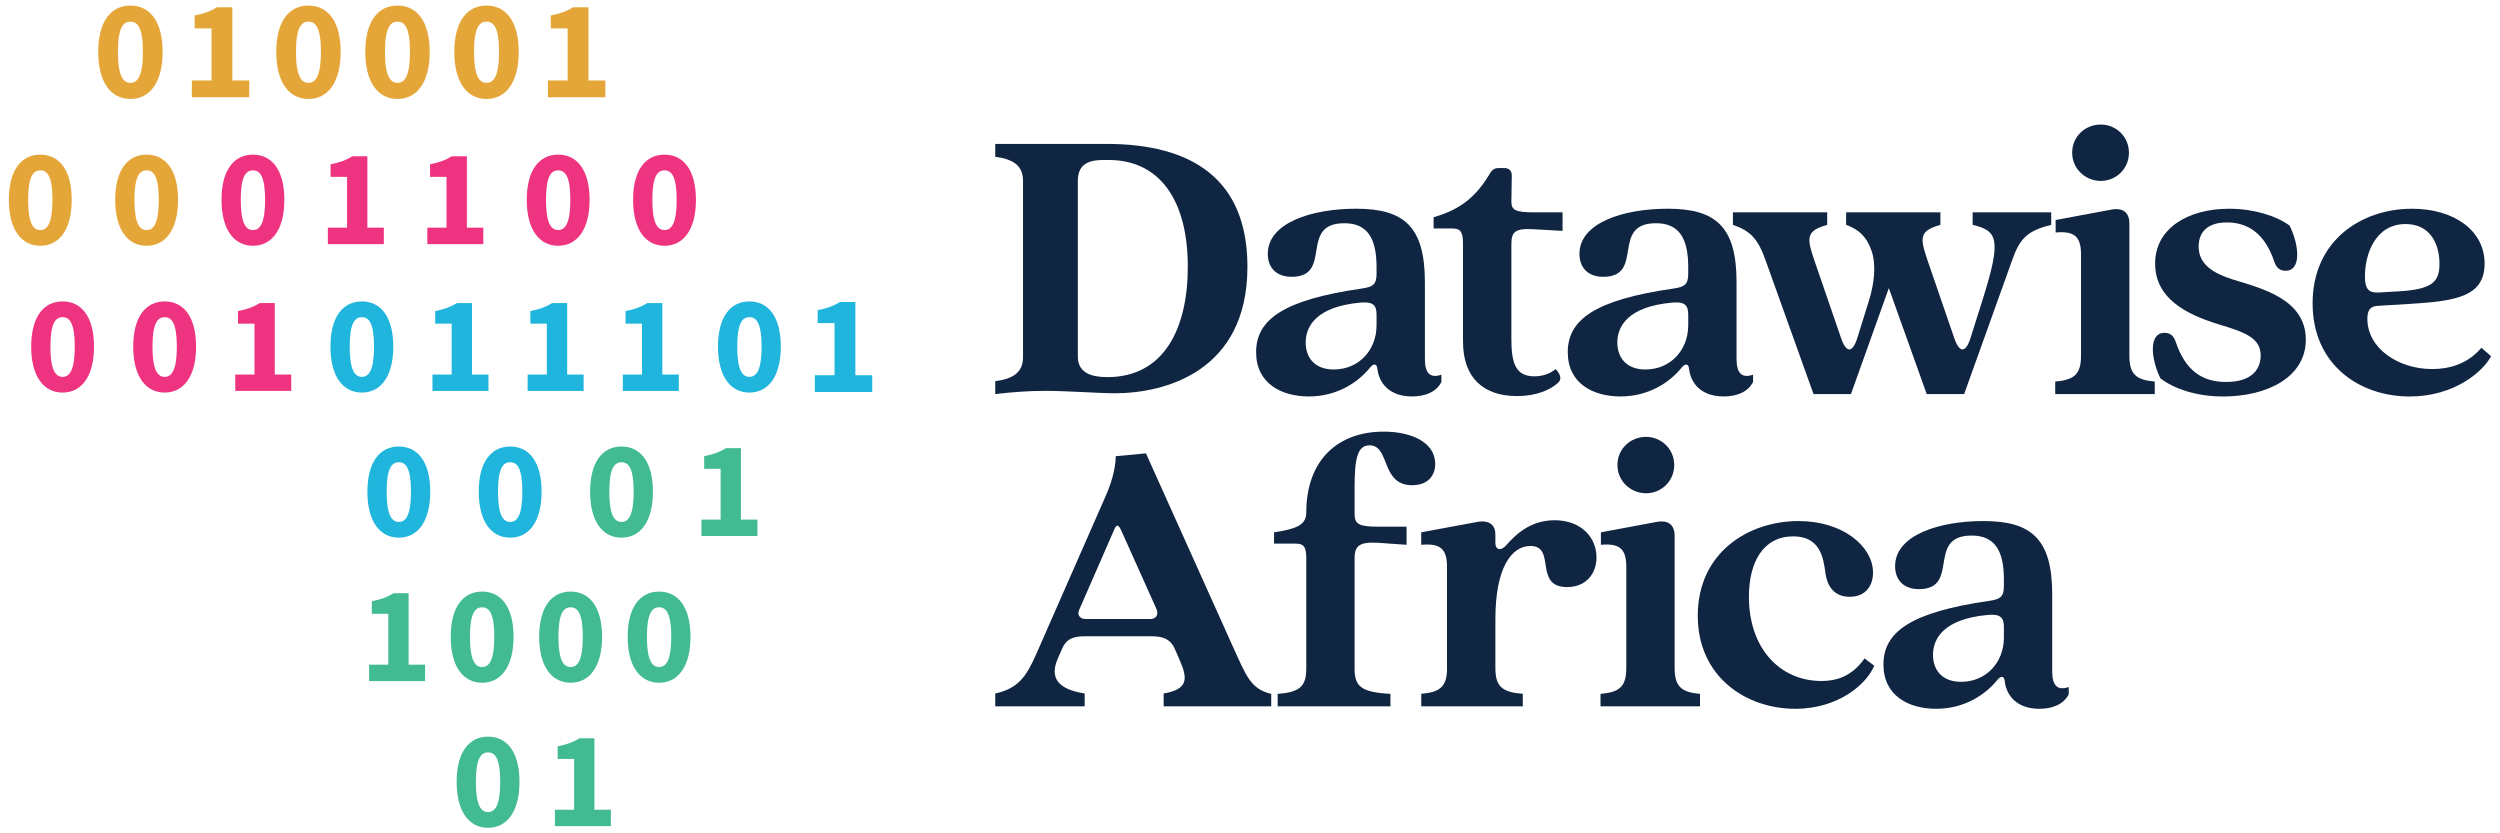<svg width="141" height="47" viewBox="0 0 141 47" fill="none" xmlns="http://www.w3.org/2000/svg">
<path d="M35.053 25.183C33.989 25.183 33.282 26.045 33.282 27.732C33.282 29.418 33.989 30.324 35.053 30.324C36.116 30.324 36.826 29.418 36.826 27.732C36.826 26.045 36.118 25.183 35.053 25.183ZM35.053 29.436C34.666 29.436 34.366 29.082 34.366 27.732C34.366 26.381 34.666 26.071 35.053 26.071C35.439 26.071 35.739 26.379 35.739 27.732C35.739 29.084 35.438 29.436 35.053 29.436Z" fill="#42BB93"/>
<path d="M42.719 29.305V30.231H39.561V29.305H40.643V26.439H39.715V25.727C40.246 25.626 40.597 25.49 40.944 25.276H41.79V29.305H42.719Z" fill="#42BB93"/>
<path d="M23.975 37.486V38.412H20.817V37.486H21.9V34.62H20.971V33.908C21.502 33.807 21.854 33.671 22.201 33.458H23.046V37.486H23.973H23.975Z" fill="#42BB93"/>
<path d="M27.192 33.365C26.127 33.365 25.42 34.228 25.42 35.914C25.42 37.6 26.127 38.507 27.192 38.507C28.256 38.507 28.965 37.6 28.965 35.914C28.965 34.228 28.256 33.365 27.192 33.365ZM27.192 37.619C26.805 37.619 26.505 37.265 26.505 35.914C26.505 34.563 26.807 34.253 27.192 34.253C27.577 34.253 27.878 34.562 27.878 35.914C27.878 37.266 27.577 37.619 27.192 37.619Z" fill="#42BB93"/>
<path d="M32.183 33.365C31.118 33.365 30.41 34.228 30.41 35.914C30.41 37.6 31.118 38.507 32.183 38.507C33.248 38.507 33.956 37.6 33.956 35.914C33.956 34.228 33.248 33.365 32.183 33.365ZM32.183 37.619C31.796 37.619 31.496 37.265 31.496 35.914C31.496 34.563 31.798 34.253 32.183 34.253C32.568 34.253 32.87 34.562 32.87 35.914C32.87 37.266 32.568 37.619 32.183 37.619Z" fill="#42BB93"/>
<path d="M37.173 33.365C36.108 33.365 35.4 34.228 35.4 35.914C35.4 37.6 36.108 38.507 37.173 38.507C38.237 38.507 38.944 37.6 38.944 35.914C38.944 34.228 38.237 33.365 37.173 33.365ZM37.173 37.619C36.786 37.619 36.486 37.265 36.486 35.914C36.486 34.563 36.788 34.253 37.173 34.253C37.558 34.253 37.859 34.562 37.859 35.914C37.859 37.266 37.559 37.619 37.173 37.619Z" fill="#42BB93"/>
<path d="M27.526 41.547C26.461 41.547 25.754 42.409 25.754 44.095C25.754 45.782 26.461 46.688 27.526 46.688C28.59 46.688 29.299 45.782 29.299 44.095C29.299 42.409 28.59 41.547 27.526 41.547ZM27.526 45.801C27.139 45.801 26.839 45.447 26.839 44.097C26.839 42.746 27.141 42.436 27.526 42.436C27.911 42.436 28.212 42.745 28.212 44.097C28.212 45.449 27.911 45.801 27.526 45.801Z" fill="#42BB93"/>
<path d="M34.454 45.669V46.594H31.296V45.669H32.38V42.803H31.451V42.09C31.982 41.99 32.333 41.854 32.68 41.64H33.525V45.669H34.453H34.454Z" fill="#42BB93"/>
<path d="M2.273 8.721C1.208 8.721 0.5 9.583 0.5 11.27C0.5 12.956 1.208 13.862 2.273 13.862C3.338 13.862 4.045 12.956 4.045 11.27C4.045 9.583 3.338 8.721 2.273 8.721ZM2.273 12.975C1.886 12.975 1.586 12.621 1.586 11.27C1.586 9.919 1.888 9.609 2.273 9.609C2.658 9.609 2.959 9.918 2.959 11.27C2.959 12.622 2.658 12.975 2.273 12.975Z" fill="#E5A639"/>
<path d="M8.269 8.721C7.206 8.721 6.498 9.583 6.498 11.27C6.498 12.956 7.206 13.862 8.269 13.862C9.332 13.862 10.042 12.956 10.042 11.27C10.042 9.583 9.334 8.721 8.269 8.721ZM8.269 12.975C7.883 12.975 7.582 12.621 7.582 11.27C7.582 9.919 7.883 9.609 8.269 9.609C8.656 9.609 8.956 9.918 8.956 11.27C8.956 12.622 8.654 12.975 8.269 12.975Z" fill="#E5A639"/>
<path d="M7.356 0.313C6.264 0.313 5.539 1.197 5.539 2.926C5.539 4.655 6.264 5.582 7.356 5.582C8.448 5.582 9.173 4.653 9.173 2.926C9.173 1.198 8.448 0.313 7.356 0.313ZM7.356 4.673C6.959 4.673 6.652 4.311 6.652 2.924C6.652 1.538 6.961 1.221 7.356 1.221C7.751 1.221 8.06 1.538 8.06 2.924C8.06 4.311 7.751 4.673 7.356 4.673Z" fill="#E5A639"/>
<path d="M14.058 4.539V5.487H10.821V4.539H11.931V1.601H10.981V0.871C11.524 0.768 11.884 0.629 12.24 0.41H13.106V4.539H14.058Z" fill="#E5A639"/>
<path d="M15.581 2.924C15.581 1.197 16.306 0.312 17.398 0.312C18.489 0.312 19.214 1.203 19.214 2.924C19.214 4.646 18.489 5.582 17.398 5.582C16.306 5.582 15.581 4.653 15.581 2.924ZM18.101 2.924C18.101 1.54 17.793 1.221 17.398 1.221C17.003 1.221 16.694 1.538 16.694 2.924C16.694 4.311 17.003 4.673 17.398 4.673C17.793 4.673 18.101 4.311 18.101 2.924Z" fill="#E5A639"/>
<path d="M22.419 0.313C21.327 0.313 20.602 1.197 20.602 2.926C20.602 4.655 21.327 5.582 22.419 5.582C23.51 5.582 24.235 4.653 24.235 2.926C24.235 1.198 23.51 0.313 22.419 0.313ZM22.419 4.673C22.022 4.673 21.714 4.311 21.714 2.924C21.714 1.538 22.022 1.221 22.419 1.221C22.815 1.221 23.122 1.538 23.122 2.924C23.122 4.311 22.814 4.673 22.419 4.673Z" fill="#E5A639"/>
<path d="M27.439 0.313C26.348 0.313 25.623 1.197 25.623 2.926C25.623 4.655 26.348 5.582 27.439 5.582C28.531 5.582 29.256 4.653 29.256 2.926C29.256 1.198 28.531 0.313 27.439 0.313ZM27.439 4.673C27.043 4.673 26.736 4.311 26.736 2.924C26.736 1.538 27.044 1.221 27.439 1.221C27.834 1.221 28.145 1.538 28.145 2.924C28.145 4.311 27.836 4.673 27.439 4.673Z" fill="#E5A639"/>
<path d="M34.141 4.539V5.487H30.904V4.539H32.014V1.601H31.064V0.871C31.609 0.768 31.968 0.629 32.325 0.41H33.191V4.539H34.141Z" fill="#E5A639"/>
<path d="M14.266 8.721C13.201 8.721 12.493 9.583 12.493 11.27C12.493 12.956 13.201 13.862 14.266 13.862C15.33 13.862 16.038 12.956 16.038 11.27C16.038 9.583 15.33 8.721 14.266 8.721ZM14.266 12.975C13.879 12.975 13.579 12.621 13.579 11.27C13.579 9.919 13.88 9.609 14.266 9.609C14.651 9.609 14.952 9.918 14.952 11.27C14.952 12.622 14.651 12.975 14.266 12.975Z" fill="#EE3481"/>
<path d="M21.648 12.842V13.768H18.491V12.842H19.574V9.976H18.645V9.264C19.176 9.163 19.527 9.027 19.874 8.813H20.72V12.842H21.648Z" fill="#EE3481"/>
<path d="M27.258 12.842V13.768H24.101V12.842H25.183V9.976H24.255V9.264C24.786 9.163 25.137 9.027 25.484 8.813H26.331V12.842H27.258Z" fill="#EE3481"/>
<path d="M31.481 8.721C30.417 8.721 29.709 9.583 29.709 11.27C29.709 12.956 30.417 13.862 31.481 13.862C32.544 13.862 33.253 12.956 33.253 11.27C33.253 9.583 32.545 8.721 31.481 8.721ZM31.481 12.975C31.094 12.975 30.794 12.621 30.794 11.27C30.794 9.919 31.094 9.609 31.481 9.609C31.867 9.609 32.167 9.918 32.167 11.27C32.167 12.622 31.866 12.975 31.481 12.975Z" fill="#EE3481"/>
<path d="M37.478 8.721C36.413 8.721 35.706 9.583 35.706 11.27C35.706 12.956 36.413 13.862 37.478 13.862C38.543 13.862 39.251 12.956 39.251 11.27C39.251 9.583 38.543 8.721 37.478 8.721ZM37.478 12.975C37.092 12.975 36.792 12.621 36.792 11.27C36.792 9.919 37.093 9.609 37.478 9.609C37.863 9.609 38.165 9.918 38.165 11.27C38.165 12.622 37.863 12.975 37.478 12.975Z" fill="#EE3481"/>
<path d="M3.53 17C2.465 17 1.759 17.862 1.759 19.549C1.759 21.235 2.465 22.141 3.53 22.141C4.595 22.141 5.303 21.235 5.303 19.549C5.303 17.862 4.595 17 3.53 17ZM3.53 21.255C3.144 21.255 2.843 20.901 2.843 19.55C2.843 18.199 3.145 17.889 3.53 17.889C3.915 17.889 4.217 18.198 4.217 19.55C4.217 20.902 3.915 21.255 3.53 21.255Z" fill="#EE3481"/>
<path d="M9.287 17C8.222 17 7.514 17.862 7.514 19.549C7.514 21.235 8.222 22.141 9.287 22.141C10.352 22.141 11.059 21.235 11.059 19.549C11.059 17.862 10.351 17 9.287 17ZM9.287 21.255C8.901 21.255 8.6 20.901 8.6 19.55C8.6 18.199 8.902 17.889 9.287 17.889C9.672 17.889 9.974 18.198 9.974 19.55C9.974 20.902 9.674 21.255 9.287 21.255Z" fill="#EE3481"/>
<path d="M16.427 21.122V22.048H13.269V21.122H14.352V18.256H13.423V17.544C13.954 17.443 14.306 17.307 14.652 17.094H15.498V21.122H16.425H16.427Z" fill="#EE3481"/>
<path d="M22.494 25.183C21.429 25.183 20.721 26.045 20.721 27.731C20.721 29.418 21.429 30.324 22.494 30.324C23.558 30.324 24.265 29.418 24.265 27.731C24.265 26.045 23.558 25.183 22.494 25.183ZM22.494 29.436C22.107 29.436 21.807 29.082 21.807 27.731C21.807 26.381 22.109 26.07 22.494 26.07C22.879 26.07 23.18 26.379 23.18 27.731C23.18 29.084 22.879 29.436 22.494 29.436Z" fill="#1FB5DD"/>
<path d="M28.773 25.183C27.709 25.183 27.001 26.045 27.001 27.731C27.001 29.418 27.709 30.324 28.773 30.324C29.838 30.324 30.546 29.418 30.546 27.731C30.546 26.045 29.838 25.183 28.773 25.183ZM28.773 29.436C28.387 29.436 28.087 29.082 28.087 27.731C28.087 26.381 28.388 26.07 28.773 26.07C29.159 26.07 29.46 26.379 29.46 27.731C29.46 29.084 29.159 29.436 28.773 29.436Z" fill="#1FB5DD"/>
<path d="M20.41 17C19.345 17 18.637 17.862 18.637 19.549C18.637 21.235 19.345 22.141 20.41 22.141C21.474 22.141 22.181 21.235 22.181 19.549C22.181 17.862 21.473 17 20.41 17ZM20.41 21.255C20.023 21.255 19.723 20.901 19.723 19.55C19.723 18.199 20.024 17.889 20.41 17.889C20.795 17.889 21.096 18.198 21.096 19.55C21.096 20.902 20.796 21.255 20.41 21.255Z" fill="#1FB5DD"/>
<path d="M27.549 21.122V22.048H24.391V21.122H25.474V18.256H24.545V17.544C25.076 17.443 25.428 17.307 25.774 17.093H26.62V21.122H27.547H27.549Z" fill="#1FB5DD"/>
<path d="M32.916 21.122V22.048H29.759V21.122H30.841V18.256H29.913V17.544C30.444 17.443 30.795 17.307 31.142 17.093H31.988V21.122H32.916Z" fill="#1FB5DD"/>
<path d="M38.284 21.122V22.048H35.127V21.122H36.21V18.256H35.281V17.544C35.812 17.443 36.163 17.307 36.51 17.093H37.355V21.122H38.283H38.284Z" fill="#1FB5DD"/>
<path d="M42.267 17C41.202 17 40.494 17.862 40.494 19.549C40.494 21.235 41.202 22.141 42.267 22.141C43.332 22.141 44.038 21.235 44.038 19.549C44.038 17.862 43.331 17 42.267 17ZM42.267 21.255C41.881 21.255 41.58 20.901 41.58 19.55C41.58 18.199 41.882 17.889 42.267 17.889C42.652 17.889 42.954 18.198 42.954 19.55C42.954 20.902 42.654 21.255 42.267 21.255Z" fill="#1FB5DD"/>
<path d="M49.194 21.16V22.109H45.957V21.16H47.067V18.222H46.117V17.493C46.661 17.39 47.021 17.251 47.376 17.031H48.243V21.16H49.194Z" fill="#1FB5DD"/>
<path d="M57.699 20.134V10.206C57.699 9.342 57.154 8.978 56.132 8.842V8.116H62.403C67.22 8.116 70.355 10.092 70.355 15.046C70.355 20.975 65.674 22.18 62.88 22.18C61.949 22.18 60.198 22.044 58.972 22.044C58.018 22.044 57.109 22.112 56.132 22.226V21.499C57.154 21.363 57.699 20.999 57.699 20.136V20.134ZM62.448 21.27C65.675 21.27 66.992 18.497 66.992 15.044C66.992 11.227 65.357 9.024 62.539 9.024H62.22C61.243 9.024 60.789 9.365 60.789 10.227V20.11C60.789 21.087 61.653 21.268 62.447 21.268L62.448 21.27Z" fill="#0F2542"/>
<path d="M70.845 19.861C70.845 18.02 72.389 16.907 76.82 16.272C77.456 16.181 77.638 16.021 77.638 15.431V15.067C77.638 13.431 77.116 12.59 75.82 12.59C73.231 12.59 75.207 15.612 72.844 15.612C71.935 15.612 71.503 15.044 71.503 14.316C71.503 12.566 73.98 11.772 76.479 11.772C79.16 11.772 80.364 12.749 80.364 15.906V20.246C80.364 21.019 80.637 21.359 81.296 21.133V21.542C81 22.132 80.341 22.36 79.638 22.36C78.365 22.36 77.774 21.61 77.684 20.793C77.661 20.52 77.48 20.474 77.275 20.725C76.639 21.52 75.456 22.36 73.821 22.36C72.276 22.36 70.845 21.634 70.845 19.861ZM75.23 20.838C76.616 20.838 77.638 19.77 77.638 18.339V17.748C77.638 17.226 77.457 16.998 76.729 17.067C74.208 17.294 73.64 18.431 73.64 19.317C73.64 20.136 74.117 20.84 75.23 20.84V20.838Z" fill="#0F2542"/>
<path d="M82.513 19.271V13.727C82.513 13.024 82.332 12.886 81.9 12.886H80.856V12.25C82.468 11.796 83.309 11 84.037 9.774C84.173 9.547 84.31 9.478 84.537 9.478H84.856C85.106 9.478 85.265 9.637 85.265 9.887L85.242 11.364C85.242 11.841 85.446 11.977 86.538 11.977H88.128V13.022L86.538 12.931C85.447 12.864 85.242 13.067 85.242 13.773V19.089C85.242 20.385 85.423 21.225 86.538 21.225C86.947 21.225 87.379 21.111 87.741 20.815C88.037 21.134 88.082 21.406 87.877 21.588C87.4 22.02 86.604 22.339 85.559 22.339C83.696 22.339 82.515 21.339 82.515 19.272L82.513 19.271Z" fill="#0F2542"/>
<path d="M88.422 19.861C88.422 18.02 89.967 16.907 94.397 16.272C95.033 16.181 95.216 16.021 95.216 15.431V15.067C95.216 13.431 94.693 12.59 93.398 12.59C90.808 12.59 92.785 15.612 90.421 15.612C89.512 15.612 89.081 15.044 89.081 14.316C89.081 12.566 91.557 11.772 94.056 11.772C96.738 11.772 97.941 12.749 97.941 15.906V20.246C97.941 21.019 98.215 21.359 98.873 21.133V21.542C98.577 22.132 97.919 22.36 97.215 22.36C95.942 22.36 95.352 21.61 95.261 20.793C95.238 20.52 95.057 20.474 94.852 20.725C94.216 21.52 93.034 22.36 91.398 22.36C89.854 22.36 88.422 21.634 88.422 19.861ZM92.807 20.838C94.194 20.838 95.216 19.77 95.216 18.339V17.748C95.216 17.226 95.034 16.998 94.307 17.067C91.785 17.294 91.217 18.431 91.217 19.317C91.217 20.136 91.694 20.84 92.807 20.84V20.838Z" fill="#0F2542"/>
<path d="M97.737 12.681V11.977H103.054V12.681C101.851 13.022 101.896 13.407 102.328 14.68L103.827 19.043C104.123 19.929 104.486 19.929 104.759 19.043L105.418 16.93C105.691 16.044 105.827 14.999 105.576 14.203C105.303 13.362 104.826 12.93 104.122 12.681V11.977H109.439V12.681C108.234 13.022 108.281 13.407 108.712 14.68L110.212 19.043C110.508 19.929 110.87 19.929 111.144 19.043L111.825 16.885C112.915 13.431 112.643 13.022 111.257 12.681V11.977H115.687V12.681C114.324 13.022 113.915 13.454 113.483 14.68L110.778 22.224H108.666L106.53 16.249L104.395 22.224H102.283L99.578 14.68C99.146 13.453 98.715 13.022 97.737 12.681Z" fill="#0F2542"/>
<path d="M117.369 20.066V14.34C117.369 13.295 116.938 13.022 115.938 13.113V12.409L119.097 11.819C119.755 11.705 120.097 12 120.097 12.614V20.066C120.097 21.111 120.483 21.43 121.528 21.52V22.224H115.915V21.52C116.983 21.43 117.369 21.111 117.369 20.066ZM118.482 7.024C119.346 7.024 120.072 7.705 120.072 8.614C120.072 9.523 119.346 10.204 118.482 10.204C117.619 10.204 116.87 9.523 116.87 8.614C116.87 7.705 117.596 7.024 118.482 7.024Z" fill="#0F2542"/>
<path d="M121.845 21.338C121.277 20.157 121.209 18.771 122.072 18.771C122.39 18.771 122.594 18.929 122.707 19.271C123.253 20.906 124.207 21.543 125.548 21.543C127.07 21.543 127.502 20.77 127.502 20.044C127.502 19.044 126.57 18.726 125.139 18.294C123.298 17.726 121.549 16.839 121.549 14.863C121.549 12.886 123.39 11.773 125.73 11.773C127.094 11.773 128.365 12.16 129.139 12.728C129.706 13.909 129.774 15.272 128.912 15.272C128.593 15.272 128.39 15.113 128.276 14.772C127.731 13.137 126.754 12.545 125.594 12.545C124.504 12.545 124.004 13.09 124.004 13.909C124.004 14.931 124.868 15.431 125.958 15.772C127.594 16.272 130.048 16.885 130.048 19.157C130.048 21.27 127.867 22.362 125.389 22.362C123.89 22.362 122.617 21.93 121.845 21.339V21.338Z" fill="#0F2542"/>
<path d="M130.43 17.113C130.43 13.546 133.202 11.773 136.042 11.773C138.406 11.773 140.132 13.001 140.132 14.863C140.132 16.725 138.519 16.975 135.996 17.135L134.11 17.249C133.7 17.271 133.519 17.475 133.519 17.975C133.519 19.656 135.269 20.815 137.178 20.815C138.064 20.815 139.155 20.565 139.95 19.612L140.496 20.089C140.064 20.93 138.451 22.362 135.907 22.362C133.066 22.362 130.431 20.566 130.431 17.113H130.43ZM134.134 16.498L135.315 16.43C137.133 16.317 137.587 15.93 137.587 14.886C137.587 13.727 137.042 12.636 135.679 12.636C133.974 12.636 133.383 14.316 133.383 15.589C133.383 16.293 133.587 16.521 134.134 16.498Z" fill="#0F2542"/>
<path d="M58.406 36.977L62.359 27.979C62.814 26.956 62.927 26.16 62.927 25.729L64.632 25.57L69.517 36.43C70.29 38.135 70.539 38.861 71.697 39.135V39.838H65.63V39.112C66.993 38.886 66.993 38.294 66.562 37.294L66.266 36.613C65.992 35.977 65.493 35.886 64.925 35.886H61.198C60.585 35.886 60.153 36 59.903 36.59L59.653 37.158C59.176 38.271 59.721 38.886 61.175 39.112V39.838H56.132V39.112C57.405 38.839 57.882 38.158 58.404 36.977H58.406ZM61.199 34.91H64.903C65.154 34.91 65.381 34.706 65.222 34.342L63.245 29.934C63.064 29.547 62.972 29.547 62.814 29.934L60.86 34.41C60.724 34.728 60.973 34.91 61.201 34.91H61.199Z" fill="#0F2542"/>
<path d="M73.674 37.726V31.455C73.674 30.796 73.493 30.659 73.061 30.659H71.856V30.023C73.014 29.842 73.674 29.659 73.674 28.91C73.674 25.934 75.469 24.344 78.036 24.344C79.626 24.344 80.945 24.957 80.945 26.162C80.945 26.843 80.513 27.366 79.649 27.366C77.854 27.366 78.421 25.116 77.24 25.116C76.559 25.116 76.399 25.866 76.399 27.479V28.978C76.399 29.569 76.65 29.705 77.74 29.705H79.33V30.727L77.74 30.614C76.65 30.546 76.399 30.795 76.399 31.5V37.726C76.399 38.725 76.786 39.044 78.421 39.135V39.838H72.06V39.135C73.287 39.044 73.672 38.725 73.672 37.726H73.674Z" fill="#0F2542"/>
<path d="M81.611 37.681V31.954C81.611 30.91 81.18 30.636 80.157 30.727V30.023L83.339 29.433C83.997 29.32 84.338 29.614 84.338 30.137V30.614C84.338 31.023 84.657 31.091 84.952 30.75C85.451 30.182 86.292 29.341 87.679 29.341C89.156 29.341 90.042 30.295 90.042 31.431C90.042 32.385 89.429 33.111 88.384 33.111C86.475 33.111 87.793 30.793 86.317 30.793C85.249 30.793 84.34 32.021 84.34 34.905V37.678C84.34 38.723 84.726 39.041 85.885 39.132V39.836H80.159V39.132C81.226 39.041 81.613 38.723 81.613 37.678L81.611 37.681Z" fill="#0F2542"/>
<path d="M91.723 37.681V31.954C91.723 30.91 91.291 30.636 90.291 30.727V30.023L93.45 29.433C94.109 29.32 94.45 29.614 94.45 30.229V37.681C94.45 38.725 94.836 39.044 95.881 39.135V39.838H90.269V39.135C91.336 39.044 91.723 38.725 91.723 37.681ZM92.836 24.64C93.699 24.64 94.426 25.321 94.426 26.23C94.426 27.139 93.698 27.82 92.836 27.82C91.973 27.82 91.223 27.139 91.223 26.23C91.223 25.321 91.949 24.64 92.836 24.64Z" fill="#0F2542"/>
<path d="M95.754 34.727C95.754 31.16 98.617 29.387 101.434 29.387C103.979 29.387 105.638 30.842 105.638 32.296C105.638 32.999 105.252 33.659 104.32 33.659C103.388 33.659 103.047 32.978 102.956 32.341C102.843 31.455 102.661 30.251 101.138 30.251C99.458 30.251 98.639 31.683 98.639 33.659C98.639 36.568 100.389 38.408 102.729 38.408C103.502 38.408 104.409 38.204 105.16 37.135L105.705 37.545C105.318 38.522 103.751 39.976 101.252 39.976C98.457 39.976 95.754 38.158 95.754 34.727Z" fill="#0F2542"/>
<path d="M106.226 37.477C106.226 35.636 107.771 34.523 112.201 33.887C112.837 33.797 113.02 33.637 113.02 33.046V32.682C113.02 31.047 112.497 30.206 111.202 30.206C108.612 30.206 110.589 33.227 108.225 33.227C107.316 33.227 106.884 32.66 106.884 31.932C106.884 30.182 109.361 29.387 111.86 29.387C114.542 29.387 115.745 30.364 115.745 33.522V37.862C115.745 38.635 116.019 38.975 116.677 38.748V39.157C116.381 39.748 115.723 39.976 115.019 39.976C113.746 39.976 113.156 39.225 113.065 38.408C113.042 38.135 112.861 38.09 112.656 38.34C112.02 39.136 110.838 39.976 109.202 39.976C107.658 39.976 106.226 39.249 106.226 37.477ZM110.611 38.454C111.997 38.454 113.02 37.386 113.02 35.955V35.364C113.02 34.842 112.838 34.614 112.111 34.683C109.589 34.91 109.021 36.047 109.021 36.933C109.021 37.751 109.498 38.455 110.611 38.455V38.454Z" fill="#0F2542"/>
</svg>
